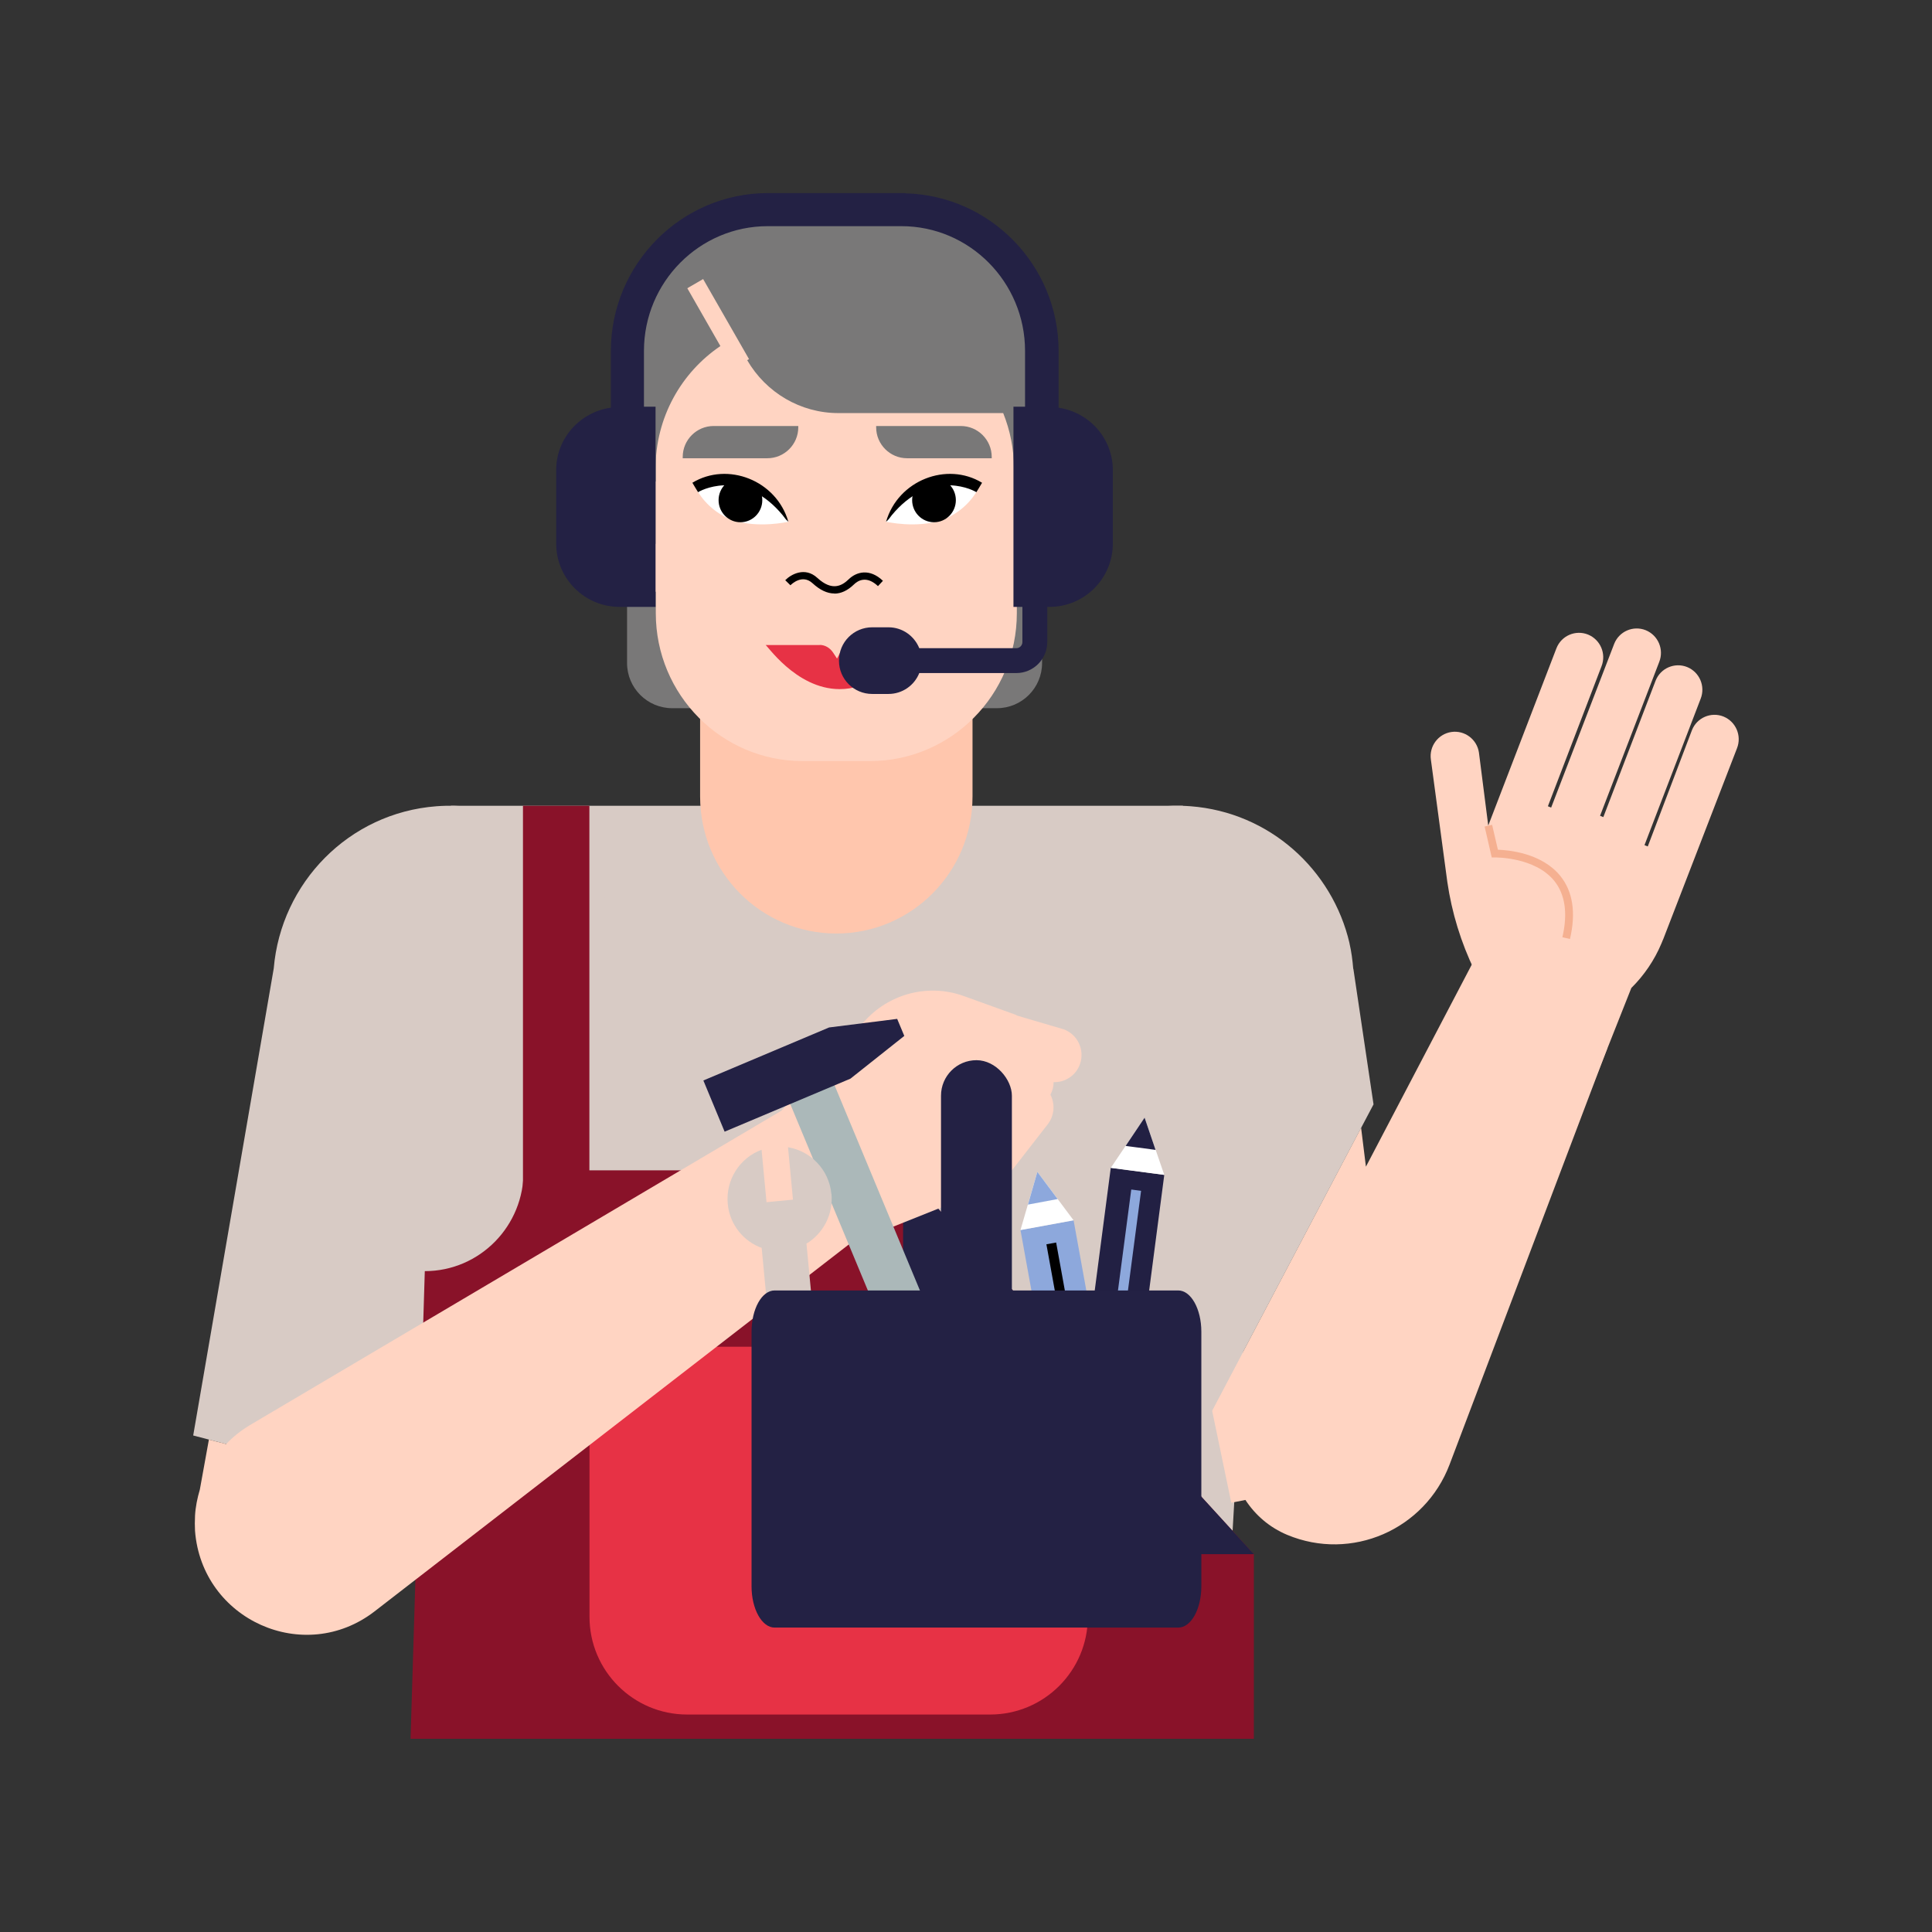 <?xml version="1.0" encoding="UTF-8"?>
<svg xmlns="http://www.w3.org/2000/svg" viewBox="0 0 160 160">
  <rect x="0" y="0" width="160" height="160" fill="#333333" stroke="none"/>
  <defs>
    <style>
      .cls-1, .cls-2, .cls-3, .cls-4, .cls-5, .cls-6, .cls-7, .cls-8, .cls-9, .cls-10, .cls-11, .cls-12, .cls-13 {
        stroke-width: 0px;
      }

      .cls-2 {
        fill: #797878;
      }

      .cls-3 {
        fill: #891229;
      }

      .cls-4 {
        fill: #232144;
      }

      .cls-5 {
        fill: #222043;
      }

      .cls-6 {
        fill: #d8cbc5;
      }

      .cls-7 {
        fill: #abb8b9;
      }

      .cls-8 {
        fill: #8da8dc;
      }

      .cls-9 {
        fill: #fff;
      }

      .cls-10 {
        fill: #ffc6ad;
      }

      .cls-11 {
        fill: #e73245;
      }

      .cls-12 {
        fill: #ffd4c2;
      }

      .cls-13 {
        fill: #f5b091;
      }
    </style>
  </defs>
  <g id="Woman">
    <path class="cls-12" d="m137.73,77.81l6.12-15.84c.41-1.04-.09-2.21-1.12-2.63h0c-1.03-.41-2.2.09-2.61,1.13l-3.66,9.63-.27-.11,4.65-12.12c.41-1.04-.09-2.21-1.12-2.63h0c-1.03-.41-2.2.09-2.61,1.13l-4.33,11.3-.27-.11,4.9-12.74c.41-1.04-.09-2.21-1.12-2.63h0c-1.03-.41-2.2.09-2.61,1.13l-5.22,13.56-.27-.11,4.44-11.59c.41-1.04-.09-2.21-1.12-2.63h0c-1.03-.41-2.2.09-2.61,1.13l-5.65,14.69-.77-6.04c-.16-1.1-1.18-1.87-2.28-1.71h0c-1.1.16-1.86,1.19-1.7,2.29l1.36,10.12c.37,2.55,1.13,5.02,2.25,7.34h0l-4.17,10.53,11.7,4.7,5.46-13.78h0c1.06-1.05,1.91-2.3,2.49-3.68l.14-.34h0Z"/>
    <path class="cls-12" d="m123.25,68.38l.53,2.31s7.58-.19,5.92,6.99"/>
    <path class="cls-13" d="m130.01,77.76l-.62-.14c.46-1.98.23-3.56-.68-4.68-1.62-1.98-4.88-1.93-4.91-1.93h-.26s-.59-2.56-.59-2.56l.62-.14.48,2.06c.86.03,3.61.26,5.16,2.16,1.04,1.28,1.32,3.04.81,5.23Z"/>
    <polygon class="cls-6" points="34.89 91.06 104.13 91.06 101.09 144 35.99 144 34.89 91.06"/>
    <polygon class="cls-6" points="38.68 128.62 37.34 66.73 97.97 66.73 97.1 128.62 38.68 128.62"/>
    <path class="cls-6" d="m51.86,80.37c-.61-8.12-7.64-14.21-15.71-13.6-7.27.55-12.88,6.35-13.48,13.43l-6.67,38.68,1.3.34,9.03,2.35,13.25,3.45,6.06-28.31c2.84-4.38,6.6-11.23,6.22-16.34Z"/>
    <rect class="cls-3" x="43.31" y="66.73" width="5.5" height="38.45"/>
    <path class="cls-3" d="m74.79,96.92h-31.43c.06,4.59-3.62,8.35-8.18,8.35l-1.18,38.73h69.84v-15.29l-29.05-31.79Z"/>
    <path class="cls-11" d="m48.82,111.53h30.59c5.89,0,10.68,4.78,10.68,10.68v11.69c0,4.47-3.63,8.09-8.09,8.09h-25.09c-4.47,0-8.09-3.63-8.09-8.09v-22.37h0Z"/>
    <polygon class="cls-4" points="74.79 96.92 74.79 128.71 103.84 128.71 74.79 96.92"/>
    <path class="cls-12" d="m122.81,78.12l-9.69,18.5-.4-3.23-12.34,23.42,1.59,7.64,1.17-.23c.81,1.24,1.98,2.27,3.46,2.89,5.32,2.22,11.4-.42,13.45-5.83l13.06-34.47-10.3-8.69Z"/>
    <path class="cls-6" d="m112.07,80.24c-.06-.72-.15-1.42-.31-2.11v-.02h0c-1.42-6.1-6.63-10.84-13.16-11.34-8.07-.61-15.1,5.48-15.71,13.6s9.24,20.64,9.24,20.64c0,0,1.3-.69,3.24-1.86l.29,26.62,4.73-8.96,12.34-23.42,1.02-1.93-1.67-11.23Z"/>
    <path class="cls-2" d="m51.94,31.47h34.36v23.44c0,2.06-1.67,3.74-3.74,3.74h-26.89c-2.06,0-3.74-1.67-3.74-3.74v-23.44h0Z"/>
    <ellipse class="cls-12" cx="84.75" cy="44.46" rx="4.57" ry="4.6"/>
    <ellipse class="cls-12" cx="53.76" cy="44.44" rx="4.57" ry="4.6"/>
    <path class="cls-10" d="m57.98,65.96v-14.73s22.56-.66,22.56-.66v15.39c0,6.27-5.05,11.35-11.28,11.35h0c-6.23,0-11.28-5.08-11.28-11.35Z"/>
    <path class="cls-12" d="m72.04,16.66c6.72,0,12.17,5.49,12.17,12.25v21.87c0,6.77-5.45,12.25-12.17,12.25h-5.56c-6.72,0-12.17-5.49-12.17-12.25v-21.87c0-6.77,5.45-12.25,12.17-12.25"/>
    <path class="cls-1" d="m69.1,49.15c-.59,0-1.19-.28-1.81-.85-.85-.78-1.73.07-1.83.17l-.43-.42c.47-.48,1.63-1.14,2.66-.19,1.23,1.13,2.04.65,2.6.11.64-.62,1.73-.92,2.83.13l-.41.44c-.94-.89-1.66-.47-2-.13-.52.5-1.06.75-1.61.75Z"/>
    <path class="cls-11" d="m67.89,53.42h-4.5c.03-.17,2.47,3.64,6.14,3.65,2.33,0,3.49-1.37,5.61-3.64h-4.46c-.48,0-.93.29-1.18.76l-.18.35-.33-.5c-.26-.39-.67-.63-1.1-.63Z"/>
    <path class="cls-9" d="m65.29,43.21s-1.09-2.35-3.19-3.09-4.4.43-4.4.43c0,0,.87,1.77,2.96,2.51,2.1.73,4.62.15,4.62.15Z"/>
    <ellipse class="cls-1" cx="61.32" cy="41.42" rx="1.81" ry="1.83"/>
    <path class="cls-1" d="m65.29,43.21c-.99-3.44-5.04-5-7.95-3.23.18.29.29.5.47.78.64-.39,3.98-1.75,7.01,1.91.18.22.21.32.47.54Z"/>
    <path class="cls-2" d="m59.09,35.28h7.01v.11c0,1.41-1.15,2.56-2.56,2.56h-7.01v-.11c0-1.41,1.15-2.56,2.56-2.56Z" transform="translate(122.64 73.23) rotate(-180)"/>
    <path class="cls-9" d="m73.38,43.21s1.09-2.35,3.19-3.09c2.1-.73,4.4.43,4.4.43,0,0-.87,1.77-2.96,2.51-2.1.73-4.62.15-4.62.15Z"/>
    <ellipse class="cls-1" cx="77.35" cy="41.42" rx="1.81" ry="1.83"/>
    <path class="cls-1" d="m73.38,43.21c.99-3.44,5.04-5,7.95-3.23-.18.29-.29.5-.47.78-.64-.39-3.98-1.75-7.01,1.91-.18.22-.21.32-.47.54Z"/>
    <path class="cls-2" d="m72.56,35.28h7.01c1.41,0,2.56,1.15,2.56,2.56v.11h-7.01c-1.41,0-2.56-1.15-2.56-2.56v-.11h0Z"/>
    <path class="cls-12" d="m88.08,85.24l-3.91-1.15.03-.02-4.38-1.58c-3.09-1.12-6.54-.11-8.56,2.49l-6.54,7-44.02,26.04c-.74.44-1.4.97-1.97,1.57l-1.43-.37-.75,4.14c-.21.71-.36,1.44-.4,2.18v.04s0,0,0,0c-.02.39-.02.79,0,1.19h0c.56,7.38,9.04,11.19,14.88,6.67l39.28-30.39h0s10.01-4,10.01-4c1.48-.38,2.8-1.25,3.75-2.47l2.69-3.46c.57-.73.63-1.69.23-2.46.07-.14.13-.28.18-.44.06-.2.08-.4.08-.6.95.03,1.86-.55,2.19-1.5.41-1.18-.2-2.47-1.38-2.89Z"/>
    <path class="cls-2" d="m73.19,16.64h-8.14c-7.24,0-13.11,7.26-13.11,14.55v13.85h2.35v-6.24c0-4.24,2.14-7.96,5.37-10.14l-2.74-4.79,1.31-.76,3.8,6.63-.15.09c1.56,2.69,4.42,4.38,7.55,4.38h13.65c.57,1.42.89,2.96.89,4.59v6.24h2.35v-13.85c0-7.29-5.87-14.55-13.11-14.55Z"/>
    <path class="cls-4" d="m87.67,33.77v-4.69c0-7.11-5.67-12.9-12.7-13.07v-.02h-11.37c-7.17,0-13.01,5.87-13.01,13.08v4.69c-2.55.36-4.53,2.53-4.53,5.18v6.07c0,2.9,2.35,5.25,5.25,5.25h2.98v-16.58h-.96v-4.62c0-5.7,4.6-10.33,10.25-10.33h11.07c5.65,0,10.24,4.64,10.24,10.33v4.62h-.96v16.58h.74v2.91c0,.28-.22.51-.5.51h-8.04c-.41-1.01-1.39-1.73-2.55-1.73h-1.35c-1.52,0-2.75,1.23-2.75,2.75v.02c0,1.52,1.23,2.75,2.75,2.75h1.35c1.16,0,2.15-.72,2.55-1.73h8.04c1.41,0,2.56-1.15,2.56-2.57v-2.91h.18c2.9,0,5.25-2.35,5.25-5.25v-6.07c0-2.65-1.97-4.82-4.53-5.18Z"/>
  </g>
  <g id="Tools">
    <polygon class="cls-7" points="83.23 123.8 79.56 125.34 64.18 88.39 67.85 86.84 83.23 123.8"/>
    <polygon class="cls-4" points="74.89 85.79 70.43 89.33 60.01 93.72 58.25 89.48 68.66 85.09 74.3 84.38 74.89 85.79"/>
    <path class="cls-6" d="m68.85,98.87c-.19-2-1.71-3.55-3.59-3.86l.41,4.34-2.19.21-.41-4.34c-1.79.66-2.99,2.47-2.8,4.48.16,1.73,1.32,3.12,2.84,3.66h-.03s1.37,14.43,1.37,14.43l3.71-.36-1.37-14.42h-.03c1.39-.83,2.26-2.41,2.1-4.14Z"/>
    <polygon class="cls-8" points="88.91 101.06 93.78 127.92 89.38 128.73 84.51 101.86 88.91 101.06 88.91 101.06"/>
    <polygon class="cls-9" points="85.91 97.05 88.91 101.06 84.51 101.87 85.91 97.05 85.91 97.05"/>
    <polygon class="cls-8" points="85.91 97.05 87.59 99.3 85.13 99.76 85.91 97.05 85.91 97.05"/>
    <rect class="cls-1" x="88.78" y="102.79" width=".82" height="23.89" transform="translate(-19.04 17.75) rotate(-10.28)"/>
    <polygon class="cls-5" points="96.42 97.3 92.88 124.37 88.45 123.78 91.99 96.71 96.42 97.3 96.42 97.3"/>
    <polygon class="cls-9" points="94.79 92.56 96.42 97.3 91.99 96.72 94.79 92.56 94.79 92.56"/>
    <polygon class="cls-5" points="94.79 92.56 95.7 95.23 93.22 94.9 94.79 92.56 94.79 92.56"/>
    <rect class="cls-8" x="80.58" y="110" width="23.9" height=".82" transform="translate(-29.01 187.74) rotate(-82.5)"/>
    <path class="cls-4" d="m64.15,134.79h33.43c1.06,0,1.91-1.53,1.91-3.42v-21.08c0-1.89-.86-3.42-1.91-3.42h-33.43c-1.06,0-1.91,1.53-1.91,3.42v21.08c0,1.89.86,3.42,1.91,3.42h0Z"/>
    <rect class="cls-4" x="77.93" y="87.8" width="5.87" height="23.28" rx="2.94" ry="2.94"/>
  </g>
</svg>